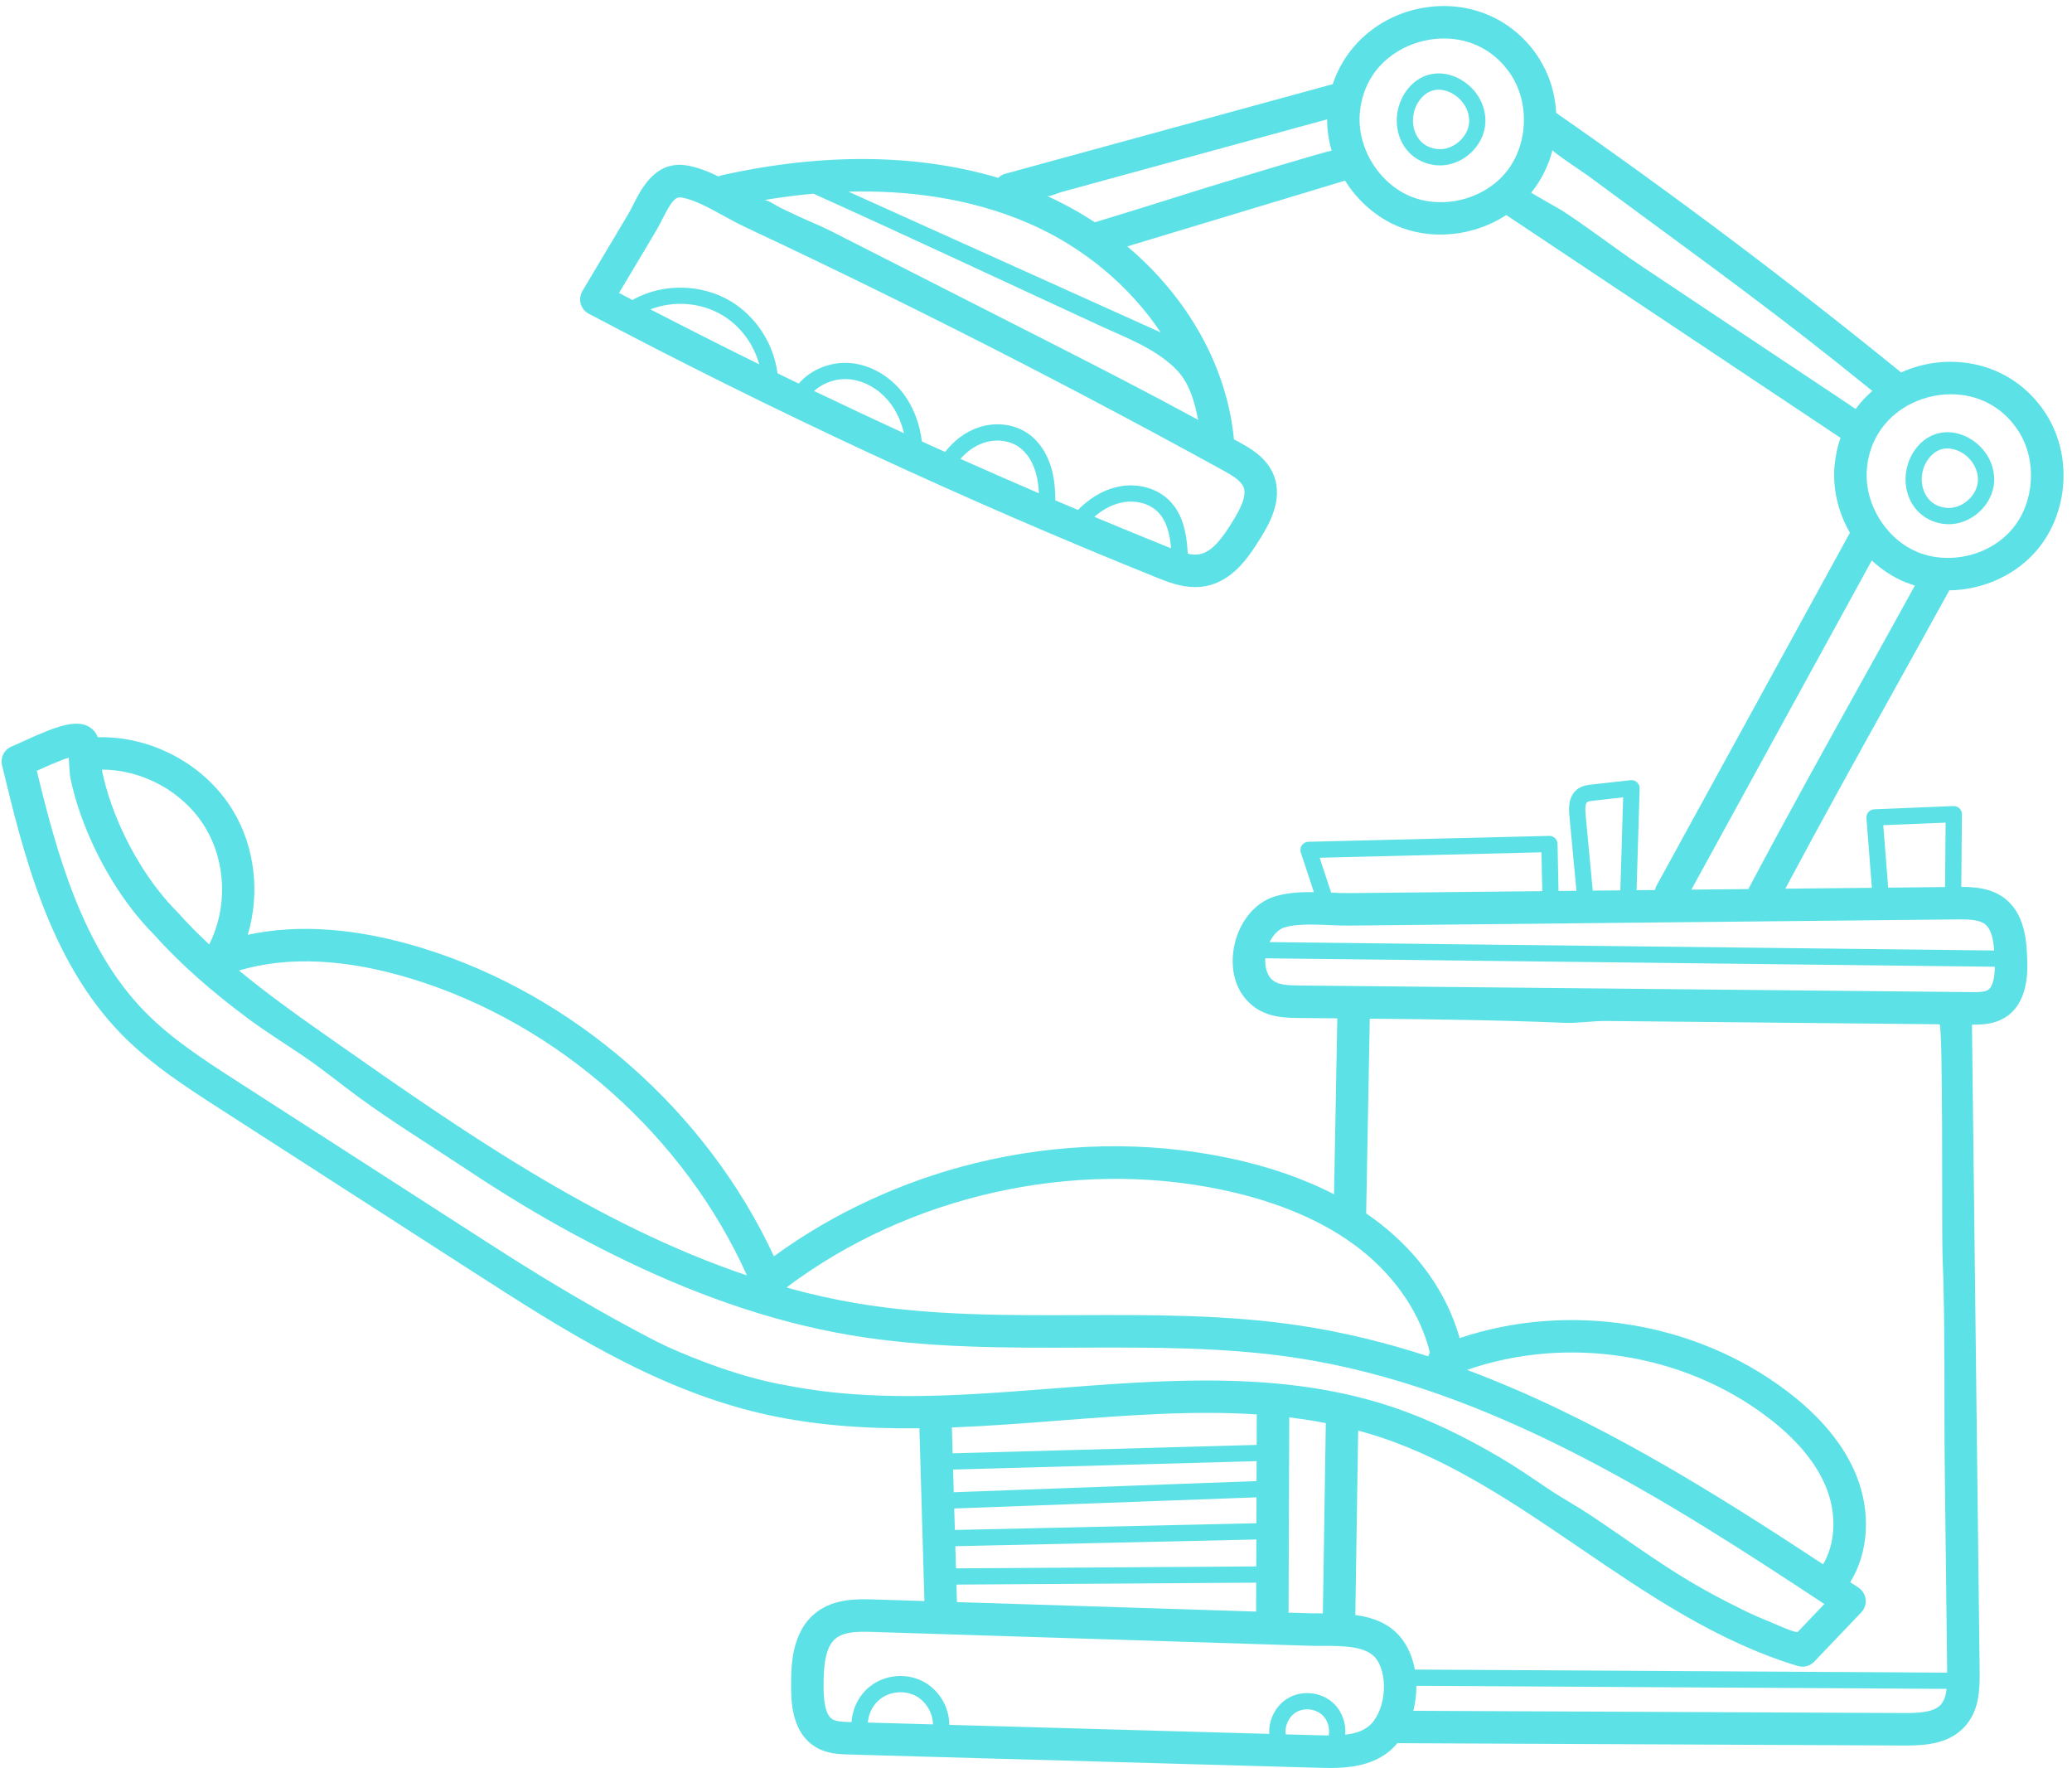 <?xml version="1.0" encoding="UTF-8" standalone="no"?><svg xmlns="http://www.w3.org/2000/svg" xmlns:xlink="http://www.w3.org/1999/xlink" fill="#5ce1e6" height="439" preserveAspectRatio="xMidYMid meet" version="1" viewBox="-0.4 -1.5 514.5 439.0" width="514.5" zoomAndPan="magnify"><g id="change1_1"><path d="M 507.645 101.266 C 503.469 94.73 497.043 90.328 489.555 88.871 C 483.535 87.695 477.285 88.449 471.672 90.977 C 444.066 68.539 415.273 46.875 386.02 26.539 C 385.758 21.602 384.293 16.938 381.727 12.934 C 375.531 3.238 364.516 -1.547 352.98 0.445 C 342.309 2.289 333.75 9.621 330.543 19.391 C 313.547 24.035 296.559 28.684 279.566 33.336 L 249.203 41.648 C 248.52 41.836 247.938 42.199 247.465 42.66 C 227.418 36.676 203.965 36.41 178.855 42.012 C 178.559 42.078 178.277 42.184 178.012 42.309 C 175.469 41.078 172.832 40.035 170.223 39.59 C 162.477 38.277 158.996 45.098 156.918 49.176 C 156.445 50.109 155.996 50.992 155.547 51.746 L 144.215 70.762 C 143.652 71.711 143.5 72.852 143.797 73.914 C 144.094 74.977 144.816 75.871 145.793 76.387 C 191.426 100.551 238.855 122.582 286.758 141.871 C 289.344 142.91 292.707 144.266 296.379 144.266 C 297.195 144.266 298.031 144.199 298.875 144.043 C 305.461 142.844 309.371 137.309 312.523 132.215 C 314.434 129.125 318.41 122.699 315.852 116.398 C 314.07 112.008 309.918 109.723 307.168 108.211 C 306.781 108 306.387 107.789 306 107.578 C 304.27 89.492 294.508 72.301 279.512 59.68 C 289.672 56.609 299.836 53.539 310 50.473 L 333.59 43.348 C 336.777 48.441 341.434 52.492 346.758 54.707 C 350.066 56.074 353.656 56.738 357.27 56.738 C 362.996 56.738 368.781 55.059 373.621 51.891 L 456.613 107.207 C 455.852 109.402 455.355 111.723 455.141 114.145 C 454.641 119.816 455.988 125.637 458.957 130.781 L 439.438 166.391 C 429.941 183.715 420.445 201.035 410.953 218.359 C 410.754 218.719 410.637 219.098 410.559 219.477 L 405.977 219.523 L 406.742 194.273 C 406.758 193.691 406.523 193.129 406.094 192.73 C 405.664 192.336 405.082 192.148 404.504 192.211 L 394.82 193.289 C 393.848 193.398 392.512 193.547 391.352 194.398 C 388.848 196.223 389.164 199.621 389.301 201.074 L 391.047 219.676 L 386.594 219.719 L 386.352 208.016 C 386.34 207.48 386.117 206.969 385.727 206.598 C 385.34 206.23 384.824 206.02 384.285 206.043 L 324.465 207.504 C 323.828 207.52 323.234 207.836 322.867 208.359 C 322.5 208.879 322.402 209.547 322.598 210.152 L 325.848 220 C 322.633 219.961 319.309 220.129 316.25 221.043 C 311.023 222.602 306.973 227.738 305.934 234.133 C 304.945 240.203 306.934 245.641 311.254 248.676 C 314.809 251.176 319.051 251.219 322.145 251.25 L 331.668 251.344 L 330.855 295.027 C 323.285 291.113 314.551 288.094 304.73 286.023 C 284.375 281.73 262.598 282.168 241.754 287.297 C 223.609 291.758 206.488 299.699 191.773 310.418 C 175.062 274.453 142.281 245.523 104.418 233.879 C 88.367 228.945 73.848 227.859 61.121 230.598 C 64.203 220.344 62.965 208.762 57.355 199.598 C 50.414 188.262 37.156 181.191 23.887 181.551 C 23.621 180.887 23.273 180.309 22.789 179.812 C 19.484 176.434 13.664 178.75 5.164 182.66 C 4.098 183.152 3.09 183.613 2.582 183.809 C 0.695 184.539 -0.359 186.551 0.113 188.516 C 5.316 210.105 11.793 236.969 29.848 255.375 C 37.141 262.809 45.832 268.406 54.234 273.816 L 117.094 314.293 C 138.91 328.34 161.465 342.863 187.562 349.184 C 200.793 352.387 214.34 353.277 227.898 353.121 L 229.145 396.023 L 216.723 395.629 C 212.793 395.504 206.855 395.316 202.305 398.824 C 196.031 403.66 196.035 412.395 196.039 417.086 C 196.043 420.547 196.047 428.652 202.203 432.312 C 204.992 433.969 208.109 434.059 210.387 434.121 L 326.91 437.41 C 327.816 437.438 328.809 437.465 329.863 437.465 C 334.336 437.465 339.875 436.957 344.234 433.598 C 345.098 432.934 345.879 432.152 346.594 431.297 C 346.641 431.297 346.684 431.309 346.73 431.309 L 472.367 431.887 L 472.812 431.887 C 477.949 431.887 483.664 431.438 487.539 427.113 C 490.992 423.262 491.223 418.277 491.168 413.496 L 489.258 252.891 C 489.453 252.895 489.645 252.895 489.848 252.895 C 492.031 252.895 494.762 252.742 497.266 251.266 C 503.422 247.633 503.086 239.355 502.961 236.238 C 502.809 232.508 502.527 225.566 497.465 221.613 C 494.062 218.953 489.797 218.707 486.613 218.707 L 486.762 200.668 C 486.766 200.117 486.543 199.59 486.145 199.203 C 485.75 198.82 485.215 198.617 484.664 198.637 L 464.984 199.441 C 464.434 199.465 463.922 199.707 463.559 200.117 C 463.195 200.527 463.012 201.066 463.055 201.613 L 464.406 218.93 L 442.918 219.148 C 451.926 202.242 460.961 185.977 469.715 170.223 C 474.273 162.023 478.973 153.562 483.633 145.074 C 492.059 144.969 500.246 141.242 505.477 134.984 C 513.277 125.672 514.188 111.492 507.645 101.266 Z M 161.117 75.312 C 166.863 73.086 173.625 73.57 178.938 76.738 C 183.438 79.418 186.746 83.922 188.125 88.957 C 179.066 84.496 170.059 79.945 161.117 75.312 Z M 201.762 95.586 C 204.004 93.508 207.262 92.367 210.527 92.672 C 214.469 93.039 218.359 95.395 220.93 98.969 C 222.578 101.266 223.52 103.742 224.059 106.059 C 216.598 102.629 209.164 99.137 201.762 95.586 Z M 238.09 112.434 C 239.746 110.539 241.754 109.145 243.914 108.426 C 246.887 107.445 250.184 107.824 252.52 109.418 C 254.707 110.906 256.316 113.551 257.055 116.867 C 257.352 118.203 257.5 119.578 257.57 120.973 C 251.059 118.172 244.566 115.328 238.09 112.434 Z M 289.77 134.391 C 283.617 131.914 277.473 129.387 271.34 126.82 C 273.074 125.316 275.363 123.855 278.125 123.281 C 281.473 122.582 284.879 123.445 287.02 125.527 C 289.281 127.723 290.086 131.055 290.398 134.641 C 290.191 134.559 289.984 134.477 289.77 134.391 Z M 308.383 119.43 C 309.277 121.641 307.512 124.988 305.668 127.973 C 303.328 131.758 300.762 135.504 297.434 136.113 C 296.539 136.273 295.566 136.199 294.535 135.984 C 294.27 131 293.398 126.102 289.832 122.637 C 286.742 119.633 281.941 118.367 277.305 119.336 C 272.887 120.254 269.504 122.844 267.273 125.109 C 265.398 124.32 263.527 123.527 261.652 122.727 C 261.637 120.496 261.488 118.242 260.988 115.992 C 260.027 111.672 257.828 108.156 254.793 106.086 C 251.387 103.766 246.848 103.211 242.648 104.602 C 239.453 105.66 236.531 107.805 234.285 110.715 C 232.355 109.848 230.43 108.977 228.508 108.102 C 227.977 103.773 226.52 99.844 224.203 96.617 C 220.961 92.109 215.988 89.133 210.902 88.656 C 205.961 88.195 200.988 90.195 197.926 93.738 C 196.172 92.891 194.418 92.039 192.668 91.184 C 191.719 83.875 187.352 77.059 181 73.273 C 173.801 68.988 164.387 68.789 157.016 72.77 C 156.891 72.836 156.781 72.91 156.676 72.996 C 155.555 72.414 154.434 71.832 153.316 71.242 L 162.473 55.875 C 163.059 54.891 163.59 53.848 164.105 52.836 C 166.406 48.32 167.34 47.285 168.875 47.543 C 171.992 48.074 175.742 50.133 179.367 52.125 C 181.141 53.102 182.816 54.023 184.469 54.797 C 190.188 57.48 196 60.242 201.738 62.996 C 213.164 68.488 224.707 74.164 236.051 79.875 C 258.562 91.203 281.18 103.117 303.281 115.277 C 305.598 116.551 307.73 117.828 308.383 119.43 Z M 292.137 90.723 C 295.125 94.098 296.211 98.359 297.121 102.742 C 284.832 96.066 272.387 89.668 259.891 83.312 C 247.883 77.207 235.879 71.098 223.871 64.992 C 217.867 61.941 211.863 58.887 205.859 55.836 C 203.203 54.484 200.504 53.453 197.84 52.199 C 196.301 51.473 194.766 50.738 193.227 50.012 C 192.441 49.641 190.152 48.039 189.332 48.176 C 193.211 47.523 197.316 46.969 201.598 46.59 C 225.469 57.348 249.168 68.5 272.945 79.461 C 279.324 82.406 285.965 84.812 291.191 89.746 C 291.523 90.066 291.84 90.391 292.137 90.723 Z M 287.812 81.031 L 210.289 46.09 C 224.688 45.703 240.387 47.57 255.184 54.008 C 268.766 59.918 280.164 69.609 287.812 81.031 Z M 324.84 37.383 C 316.309 39.855 300.52 44.656 298.641 45.25 C 289.59 48.102 280.543 50.945 271.461 53.688 C 267.734 51.238 263.77 49.051 259.602 47.16 C 260.156 47.41 262.477 46.375 263.109 46.199 L 267.398 45.027 C 270.129 44.281 272.855 43.535 275.586 42.785 C 281.172 41.258 286.762 39.727 292.348 38.199 C 304.613 34.84 316.891 31.48 329.137 28.133 C 329.137 30.742 329.52 33.367 330.266 35.93 C 330.246 35.848 328.059 36.449 324.84 37.383 Z M 378 28.609 C 377.922 33.457 376.285 38.027 373.375 41.484 C 372.676 42.32 371.863 43.129 370.961 43.875 C 365.121 48.707 356.633 50.066 349.848 47.262 C 345.32 45.375 341.434 41.574 339.191 36.828 C 337.629 33.523 336.961 29.957 337.254 26.547 C 337.352 25.473 337.504 24.512 337.727 23.582 C 339.906 14.125 347.746 9.535 354.352 8.391 C 355.656 8.164 356.938 8.055 358.195 8.055 C 365.062 8.055 371.145 11.348 374.934 17.277 C 376.988 20.484 378.074 24.504 378 28.594 Z M 458.242 98.602 C 447.484 91.43 436.727 84.262 425.965 77.09 L 407.5 64.781 C 403.543 62.141 399.77 59.371 395.957 56.633 C 393.227 54.676 390.473 52.73 387.621 50.867 C 387.039 50.484 379.746 46.41 379.816 46.328 C 382.301 43.273 384.098 39.656 385.109 35.746 C 385 36.168 393.078 41.504 393.777 42.02 C 414.578 57.418 435.625 72.48 455.914 88.652 C 458.793 90.945 461.66 93.246 464.516 95.562 C 462.969 96.906 461.59 98.406 460.391 100.035 C 460.359 100.07 458.355 98.676 458.242 98.602 Z M 393.73 197.652 C 394.027 197.438 394.715 197.359 395.27 197.297 L 402.645 196.473 L 401.945 219.566 L 395.094 219.633 L 393.316 200.699 C 393.16 198.992 393.297 197.969 393.73 197.652 Z M 382.363 210.121 L 382.562 219.762 L 334.609 220.25 C 333.23 220.262 331.723 220.199 330.141 220.133 L 327.281 211.469 Z M 303.07 293.914 C 317.141 296.883 328.707 301.871 337.441 308.742 C 346.262 315.68 352.348 324.809 354.664 334.348 C 354.48 334.633 354.348 334.941 354.242 335.262 C 343.836 331.879 333.168 329.238 322.227 327.598 C 304.254 324.902 285.875 324.969 268.109 325.031 C 249.645 325.098 230.559 325.168 212.258 322.078 C 206.465 321.102 200.754 319.805 195.117 318.246 C 195.09 318.18 195.062 318.117 195.039 318.051 C 225.277 295.359 266.117 286.121 303.07 293.914 Z M 102.051 241.59 C 138.25 252.719 169.527 280.602 185.078 315.172 C 147.598 302.559 113.742 278.844 83.191 257.434 C 75.031 251.719 66.715 245.883 58.941 239.465 C 71.156 235.832 85.637 236.543 102.051 241.59 Z M 50.48 203.809 C 55.793 212.488 56.141 223.93 51.543 232.984 C 48.832 230.449 46.219 227.824 43.754 225.066 C 43.703 225.008 43.652 224.953 43.598 224.898 C 36.836 218.137 30.867 208.348 27.223 198.035 C 26.277 195.367 25.527 192.695 24.988 190.117 C 24.973 190.012 24.953 189.82 24.934 189.586 C 35.105 189.598 45.156 195.113 50.48 203.809 Z M 208.531 344.414 C 204.789 344.07 201.055 343.582 197.344 342.922 C 194.707 342.457 192.066 341.98 189.461 341.348 C 184.438 340.133 179.504 338.566 174.672 336.734 C 170.074 334.992 165.793 333.227 161.398 330.941 C 156.777 328.535 152.203 326.039 147.672 323.461 C 138.793 318.414 129.973 313.016 121.461 307.516 C 121.402 307.477 121.344 307.441 121.285 307.402 C 113.117 302.145 104.953 296.883 96.785 291.625 C 84.047 283.422 71.359 275.254 58.602 267.039 C 50.57 261.867 42.266 256.52 35.605 249.73 C 19.969 233.789 13.598 209.902 8.742 189.891 C 10.551 189.059 14.242 187.375 16.668 186.617 C 16.719 187.312 16.762 188.016 16.789 188.496 C 16.871 190.004 16.934 190.969 17.09 191.734 C 17.707 194.688 18.555 197.715 19.621 200.723 C 23.641 212.09 30.266 222.941 37.816 230.52 C 44.727 238.242 52.633 245 60.93 251.188 C 65.438 254.555 70.172 257.496 74.824 260.641 C 79.691 263.93 84.227 267.672 88.965 271.137 C 96.836 276.887 105.168 282.023 113.285 287.414 C 121.551 292.91 129.973 298.223 138.656 303.047 C 156.602 313.023 175.516 321.48 195.422 326.691 C 200.535 328.031 205.707 329.152 210.918 330.031 C 229.895 333.23 249.34 333.164 268.137 333.094 C 285.609 333.035 303.668 332.969 321.031 335.57 C 369.793 342.879 413.688 371.059 452.609 396.758 L 445.996 403.684 C 445.586 404.113 439.75 401.445 439.02 401.152 C 436.629 400.195 434.277 399.152 431.973 398.008 C 427.664 395.871 423.371 393.629 419.238 391.16 C 410.668 386.043 402.652 380.082 394.34 374.578 C 390.898 372.301 387.227 370.32 383.77 367.98 C 379.887 365.352 376.016 362.684 371.965 360.309 C 363.398 355.289 354.449 350.852 345.008 347.727 C 330.07 342.777 314.598 341.262 299.047 341.262 C 286.625 341.262 274.152 342.227 261.867 343.18 C 261.543 343.203 261.223 343.23 260.898 343.254 C 243.543 344.598 225.902 346.02 208.531 344.414 Z M 363.875 338.629 C 388.645 330.035 417.41 334.41 438.375 350.266 C 445.688 355.801 450.645 361.746 453.109 367.945 C 455.719 374.508 455.363 381.738 452.297 386.895 C 425.234 369.098 395.832 350.574 363.875 338.629 Z M 328.812 351.836 L 328.086 399.086 L 327.926 399.086 C 326.863 399.082 325.844 399.086 324.895 399.059 L 319.5 398.887 C 319.535 398.672 319.566 398.453 319.566 398.227 L 319.734 350.422 C 322.777 350.785 325.805 351.254 328.812 351.836 Z M 311.547 398.633 L 237.219 396.281 L 237.094 391.934 L 311.527 391.453 L 311.504 398.199 C 311.504 398.348 311.531 398.488 311.547 398.633 Z M 311.543 387.422 L 236.977 387.902 L 236.82 382.406 L 311.566 380.734 Z M 236.699 378.375 L 236.547 373.035 L 311.602 370.27 L 311.578 376.703 Z M 236.43 369.004 L 236.266 363.371 L 311.633 361.285 L 311.613 366.238 Z M 236.148 359.344 L 235.961 352.922 C 244.852 352.578 253.727 351.898 262.492 351.219 C 279.426 349.91 295.797 348.645 311.672 349.68 L 311.645 357.254 Z M 215.086 426.188 C 215.277 423.895 216.434 421.656 218.258 420.273 C 220.707 418.418 224.305 418.137 227.012 419.586 C 229.539 420.941 231.215 423.781 231.273 426.645 Z M 329.543 429.391 C 328.758 429.387 327.961 429.375 327.141 429.352 L 318.855 429.117 C 318.551 426.961 319.668 424.617 321.574 423.551 C 323.57 422.441 326.328 422.785 327.988 424.359 C 329.305 425.613 329.871 427.598 329.543 429.391 Z M 339.312 427.215 C 337.793 428.387 335.852 428.949 333.637 429.203 C 333.871 426.363 332.855 423.422 330.762 421.434 C 327.828 418.652 323.137 418.062 319.605 420.035 C 316.449 421.797 314.555 425.426 314.781 429.004 L 235.324 426.762 C 235.312 422.367 232.809 418.125 228.918 416.039 C 224.805 413.832 219.543 414.242 215.824 417.062 C 212.996 419.203 211.27 422.578 211.047 426.074 L 210.617 426.062 C 209.07 426.02 207.312 425.969 206.324 425.383 C 204.34 424.203 204.105 420.078 204.105 417.078 C 204.102 412.168 204.477 407.332 207.227 405.215 C 208.895 403.926 211.449 403.648 214.281 403.648 C 214.996 403.648 215.73 403.668 216.469 403.691 L 216.473 403.691 L 324.641 407.117 C 325.672 407.152 326.781 407.152 327.934 407.148 C 333.203 407.148 339.172 407.145 341.492 410.582 C 344.59 415.18 343.43 424.039 339.312 427.215 Z M 481.539 421.734 C 479.781 423.691 475.898 423.836 472.406 423.824 L 350.543 423.266 C 351.055 421.254 351.32 419.156 351.305 417.066 L 482.957 417.828 C 482.77 419.422 482.375 420.797 481.539 421.734 Z M 350.926 413.031 C 350.457 410.504 349.551 408.117 348.172 406.074 C 345.262 401.754 340.727 400.109 336.141 399.477 L 336.848 353.695 C 338.73 354.207 340.605 354.762 342.473 355.379 C 360.242 361.27 376.348 372.246 391.926 382.863 C 408.719 394.309 426.086 406.148 446.02 412.141 C 446.402 412.258 446.793 412.312 447.18 412.312 C 448.266 412.312 449.324 411.875 450.094 411.066 L 461.77 398.836 C 462.598 397.973 462.996 396.789 462.863 395.602 C 462.727 394.414 462.074 393.348 461.078 392.691 C 460.398 392.242 459.715 391.789 459.031 391.336 C 463.586 383.973 464.227 374.086 460.602 364.965 C 457.586 357.379 451.742 350.27 443.238 343.836 C 420.395 326.559 389.133 321.656 362.051 330.727 C 358.781 319.215 351.656 309.664 342.422 302.406 C 341.27 301.496 340.07 300.621 338.832 299.773 L 339.73 251.422 C 355.812 251.582 371.961 251.77 387.941 252.449 C 391.434 252.598 394.926 251.965 398.477 252 C 401.875 252.031 405.273 252.066 408.668 252.098 C 417.746 252.188 426.824 252.277 435.898 252.367 L 479.891 252.801 L 481.191 252.812 C 482.125 252.859 481.75 305.176 481.93 309.562 C 482.664 327.316 482.293 345.23 482.504 363.012 C 482.691 378.918 482.883 394.824 483.07 410.727 C 483.082 411.684 483.094 412.637 483.105 413.594 L 483.105 413.793 Z M 493.168 244.324 C 492.258 244.859 490.496 244.844 489.078 244.828 L 322.227 243.188 C 319.582 243.16 317.281 243.062 315.891 242.082 C 314.141 240.852 313.656 238.512 313.785 236.434 L 494.941 238.531 C 494.914 240.645 494.617 243.469 493.168 244.324 Z M 482.715 202.754 L 482.582 218.742 L 468.449 218.887 L 467.238 203.383 Z M 485.594 226.777 C 488.395 226.746 491.035 226.816 492.504 227.965 C 494.062 229.184 494.57 231.789 494.785 234.496 L 314.859 232.41 C 315.746 230.586 317.082 229.211 318.559 228.77 C 320.434 228.207 322.664 228.051 325 228.051 C 326.52 228.051 328.082 228.117 329.625 228.184 C 331.305 228.254 333.051 228.324 334.691 228.312 Z M 462.672 166.305 C 452.945 183.82 443.258 201.254 433.875 218.977 C 433.828 219.062 433.805 219.152 433.766 219.242 L 419.586 219.383 C 428.574 202.988 437.543 186.621 446.508 170.266 L 464.387 137.652 C 466.832 139.949 469.629 141.773 472.664 143.031 C 473.457 143.359 474.27 143.633 475.09 143.883 C 470.926 151.449 466.742 158.98 462.672 166.305 Z M 499.297 129.809 L 499.297 129.812 C 495.16 134.758 488.387 137.496 481.586 136.957 C 479.559 136.805 477.594 136.344 475.75 135.578 C 472.289 134.148 469.242 131.641 466.949 128.34 C 464.109 124.246 462.77 119.457 463.172 114.855 C 463.41 112.195 464.098 109.727 465.223 107.504 C 466.934 104.09 469.68 101.238 473.156 99.258 C 476.371 97.43 480.191 96.391 484.059 96.391 C 490.312 96.391 496.695 99.109 500.852 105.609 C 505.473 112.832 504.805 123.234 499.297 129.809 Z M 499.297 129.809" fill="inherit"/><path d="M 361.312 17.742 C 357.344 15.93 353.18 16.578 350.176 19.477 C 346.801 22.727 345.555 27.902 347.07 32.352 C 348.438 36.363 351.805 39.039 356.07 39.516 C 356.434 39.555 356.797 39.574 357.16 39.574 C 359.715 39.574 362.305 38.598 364.406 36.816 C 366.809 34.781 368.273 31.945 368.43 29.035 C 368.684 24.34 365.824 19.805 361.312 17.742 Z M 361.801 33.742 C 360.242 35.062 358.316 35.711 356.516 35.508 C 352.801 35.094 351.395 32.539 350.887 31.051 C 349.867 28.051 350.703 24.566 352.973 22.375 C 354.25 21.148 355.625 20.773 356.832 20.773 C 358.031 20.773 359.062 21.145 359.637 21.41 C 362.609 22.766 364.566 25.812 364.406 28.816 C 364.309 30.625 363.359 32.418 361.801 33.742 Z M 361.801 33.742" fill="inherit"/><path d="M 487.645 106.824 C 483.676 105.012 479.512 105.656 476.508 108.555 C 473.137 111.809 471.891 116.98 473.406 121.43 C 474.77 125.441 478.137 128.121 482.406 128.594 C 482.766 128.633 483.129 128.656 483.492 128.656 C 486.047 128.656 488.637 127.68 490.742 125.895 C 493.141 123.859 494.609 121.023 494.766 118.113 C 495.016 113.422 492.156 108.883 487.645 106.824 Z M 488.133 122.82 C 486.574 124.141 484.645 124.789 482.848 124.586 C 479.133 124.176 477.727 121.617 477.219 120.129 C 476.199 117.129 477.035 113.645 479.305 111.457 C 481.855 108.996 484.816 109.961 485.973 110.488 C 488.941 111.848 490.902 114.891 490.738 117.898 C 490.641 119.703 489.691 121.5 488.133 122.82 Z M 488.133 122.82" fill="inherit"/></g></svg>
